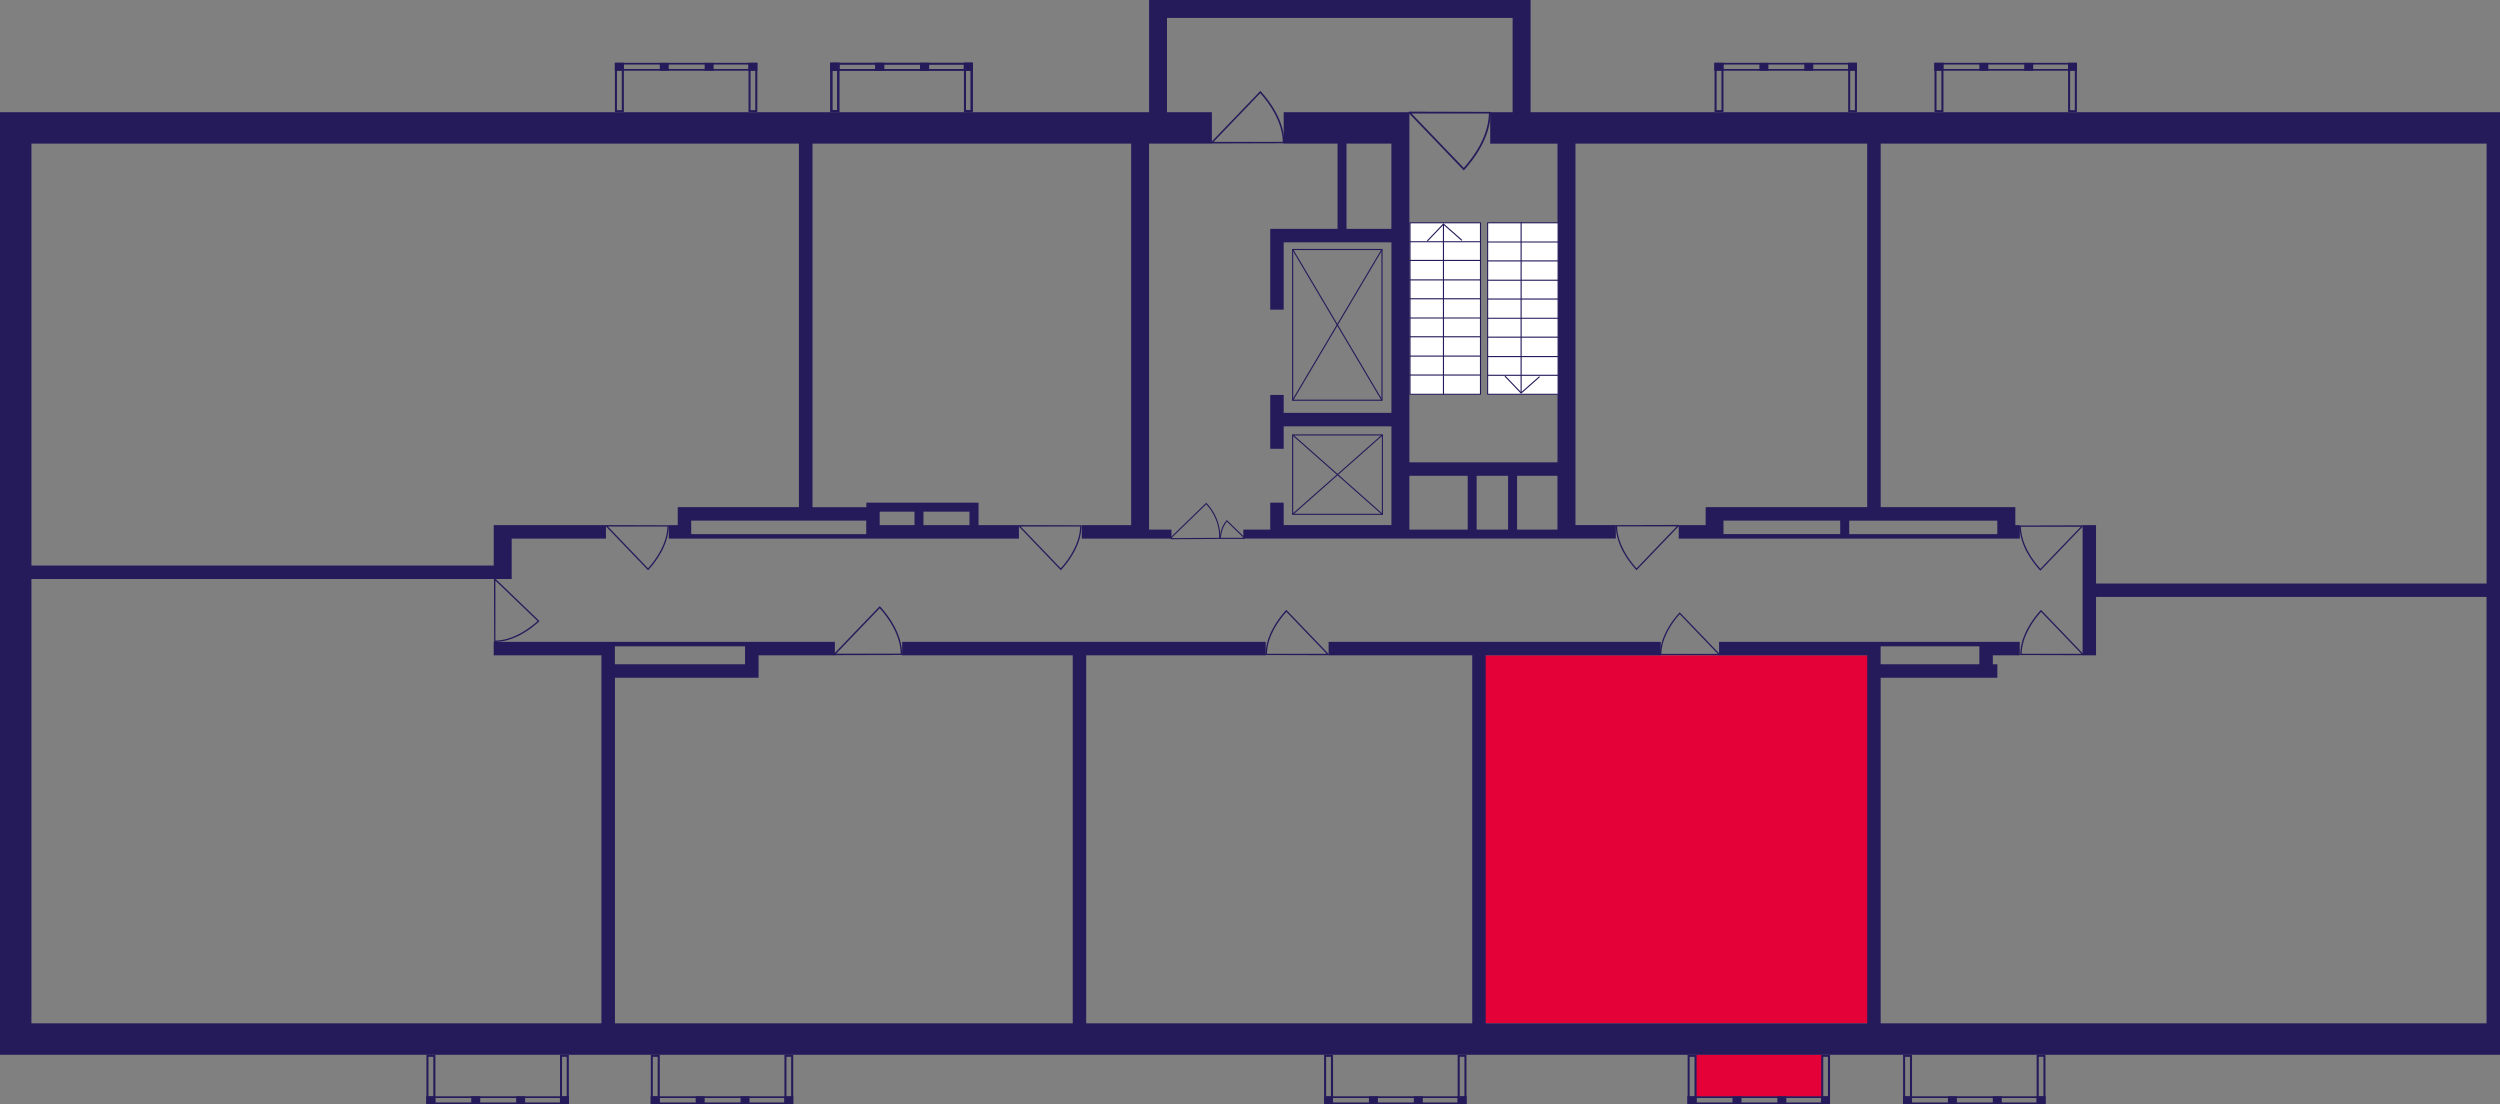 <?xml version="1.0" encoding="utf-8"?>
<!-- Generator: Adobe Illustrator 24.3.0, SVG Export Plug-In . SVG Version: 6.00 Build 0)  -->
<svg version="1.1" id="Слой_6" xmlns="http://www.w3.org/2000/svg" xmlns:xlink="http://www.w3.org/1999/xlink" x="0px" y="0px"
	 viewBox="0 0 650 287.07" style="enable-background:new 0 0 650 287.07;" xml:space="preserve">
<rect x="0" y="0" width="650" height="287.07" fill="#808080" stroke="none"/>
<rect x="440.92" y="274.14" transform="matrix(-1 -1.224647e-16 1.224647e-16 -1 914.853 559.317)" style="fill:#E40138;" width="33.02" height="11.04"/>
<path style="fill:#E40138;" d="M486.62,170.38c-19.84,0-39.68,0-59.52,0c-1.56,0-3.11,0-4.67,0c-12.45,0-24.9,0-37.34,0
	c0,31.9,0,63.79,0,95.69h101.53c0-23.61,0-47.23,0-70.84c0-1.65,0-3.29,0-4.94C486.62,183.65,486.62,177.01,486.62,170.38z"/>
<path style="fill:#251B5B;" d="M637.6,29.17h-5.11h-29.17h-19.84h-22.17h-29.17h-22.17h-33.84h-22.17h-17.5h-38.51V4.67V2.33V0
	h-94.52h-4.67v4.67v24.51h-4.67h-11.67h-17.5h-18.67h-21.01h-33.84h-22.17h-25.67H120.2h-15.17H81.69H53.68H8.17H0v8.17v28.01v40.84
	v30.34v32.68v96.86v8.17h8.17h12.84h16.34h14h17.5h29.17h21.01h22.17h33.84h22.17h17.5h15.17h17.5h30.34h21.01h23.34h31.51h21.01
	h26.84h23.34h22.17h22.17h33.84h22.17h26.84h29.17h29.17h36.18h2.33H650V37.34v-7v-1.17H637.6z M404.94,137.7h-10.5v-14h10.5V137.7z
	 M361.76,37.34v22.17h-11.67V37.34H361.76z M366.43,123.7h15.17v14h-15.17V123.7z M383.93,123.7h8.17v14h-8.17V123.7z
	 M159.87,168.04h33.84v4.67h-33.84V168.04z M514.63,170.38v2.33h-25.67v-4.67h25.67V170.38z M646.5,151.71H544.97v-15.17h-3.5v33.84
	h3.5v-15.17H646.5v110.86h-36.18h-29.17h-29.17h-26.84h-22.17h-14v-89.86h30.34v-3.5h-1.17v-2.33h7v-3.5h-7h-2.33h-1.17h-25.67
	h-2.33h-1.17h-38.51v3.5h38.51v95.69h-16.34h-22.17h-22.17h-23.34h-15.17v-95.69h45.51v-3.5h-45.51h-3.5h-37.34v3.5h37.34v95.69
	h-8.17h-21.01h-31.51h-23.34h-16.34v-95.69h46.68v-3.5h-47.85h-3.5h-43.18v3.5h43.18h1.17v95.69h-1.17H247.4h-17.5h-15.17h-17.5
	h-22.17h-15.17v-89.86h33.84h2.33h1.17v-5.83h19.84v-3.5h-21.01h-1.17h-35.01h-1.17h-1.17h-1.17h-28.01v3.5h28.01v95.69H141.2
	h-22.17H98.03H68.85h-17.5h-14H21.01H8.17v-96.86v-18.67h124.87v-2.33v-1.17v-7h24.51v-3.5h-24.51h-4.67v3.5v7H8.17v-10.5v-30.34
	V65.35V37.34h45.51h28.01h23.34h15.17h23.34h25.67h22.17h16.34v94.52h-31.51v2.33v1.17v1.17h-2.33v3.5h4.67h1.17h45.51h1.17h1.17
	h1.17h36.18v-3.5h-10.5v-3.5v-2.33h-2.33h-26.84v1.17h-14V37.34h14h21.01h18.67h17.5h11.67v99.19h-12.84v3.5h10.5h2.33h2.33h2.33
	h5.83v-2.33h-5.83V37.34h16.34v-8.17h-11.67V4.67h89.86v24.51h-5.83v8.17h17.5v82.85h-38.51V37.34v-1.17v-7h-32.68v8.17h14v22.17
	h-17.5v1.17v2.33v17.5h3.5v-17.5h28.01v44.34h-28.01v-4.67h-3.5v14h3.5v-5.83h28.01v25.67h-28.01v-5.83h-3.5v7h-7v2.33h7h1.17h2.33
	h28.01h1.17h1.17h2.33h38.51h1.17h1.17h2.33h10.5v-3.5h-10.5V37.34h26.84h17.5h22.17h9.34v94.52h-37.34h-2.33h-2.33v4.67h-7v3.5
	h10.5h1.17h30.34h2.33h38.51h1.17h1.17h2.33h1.17v-3.5h-1.17v-1.17v-1.17v-2.33h-35.01V37.34h21.01h22.17h29.17h22.17h19.84h29.17
	h5.11h8.9V151.71z M240.1,136.54v-3.5h11.96v3.5H240.1z M237.77,136.54h-9.05v-3.5h9.05V136.54z M225.22,138.87h-45.51v-1.17v-1.17
	v-1.17h28.01h3.5h14V138.87z M519.3,138.87h-38.51v-3.5h4.67h3.5h30.34V138.87z M448.11,137.7v-1.17v-1.17h30.34v3.5h-30.34V137.7z"
	/>
<g>
	<rect x="215.89" y="16.34" style="fill:#251B5B;" width="2.33" height="2.04"/>
	<rect x="250.6" y="16.34" style="fill:#251B5B;" width="2.29" height="2.04"/>
	<rect x="239.23" y="16.34" style="fill:#251B5B;" width="2.33" height="2.04"/>
	<rect x="227.56" y="16.34" style="fill:#251B5B;" width="2.33" height="2.04"/>
	<g>
		<path style="fill:#251B5B;" d="M217.68,16.88v11.76h-1.26l0-11.76H217.68 M218.22,16.34h-2.33l0,12.84h2.33V16.34L218.22,16.34z"
			/>
	</g>
	<g>
		<path style="fill:#251B5B;" d="M252.38,16.87v11.77h-1.22V16.87H252.38 M252.92,16.34h-2.29v12.84h2.29V16.34L252.92,16.34z"/>
	</g>
	<g>
		<path style="fill:#251B5B;" d="M252.46,16.78v1.16h-36.13v-1.16L252.46,16.78 M252.9,16.34l-37.01,0v2.04h37.01V16.34L252.9,16.34
			z"/>
	</g>
</g>
<g>
	<rect x="215.89" y="16.34" style="fill:#251B5B;" width="2.33" height="2.04"/>
	<rect x="250.6" y="16.34" style="fill:#251B5B;" width="2.29" height="2.04"/>
	<rect x="239.23" y="16.34" style="fill:#251B5B;" width="2.33" height="2.04"/>
	<rect x="227.56" y="16.34" style="fill:#251B5B;" width="2.33" height="2.04"/>
	<g>
		<path style="fill:#251B5B;" d="M217.68,16.88v11.76h-1.26l0-11.76H217.68 M218.22,16.34h-2.33l0,12.84h2.33V16.34L218.22,16.34z"
			/>
	</g>
	<g>
		<path style="fill:#251B5B;" d="M252.38,16.87v11.77h-1.22V16.87H252.38 M252.92,16.34h-2.29v12.84h2.29V16.34L252.92,16.34z"/>
	</g>
	<g>
		<path style="fill:#251B5B;" d="M252.46,16.78v1.16h-36.13v-1.16L252.46,16.78 M252.9,16.34l-37.01,0v2.04h37.01V16.34L252.9,16.34
			z"/>
	</g>
</g>
<g>
	<rect x="159.87" y="16.34" style="fill:#251B5B;" width="2.33" height="2.04"/>
	<rect x="194.59" y="16.34" style="fill:#251B5B;" width="2.29" height="2.04"/>
	<rect x="183.21" y="16.34" style="fill:#251B5B;" width="2.33" height="2.04"/>
	<rect x="171.54" y="16.34" style="fill:#251B5B;" width="2.33" height="2.04"/>
	<g>
		<path style="fill:#251B5B;" d="M161.67,16.88v11.76h-1.26V16.88H161.67 M162.21,16.34h-2.33v12.84h2.33V16.34L162.21,16.34z"/>
	</g>
	<g>
		<path style="fill:#251B5B;" d="M196.37,16.87v11.77h-1.22V16.87H196.37 M196.9,16.34h-2.29v12.84h2.29L196.9,16.34L196.9,16.34z"
			/>
	</g>
	<g>
		<path style="fill:#251B5B;" d="M196.44,16.78v1.16h-36.13v-1.16L196.44,16.78 M196.88,16.34l-37.01,0v2.04h37.01V16.34
			L196.88,16.34z"/>
	</g>
</g>
<g>
	<rect x="445.78" y="16.34" style="fill:#251B5B;" width="2.33" height="2.04"/>
	<rect x="480.49" y="16.34" style="fill:#251B5B;" width="2.29" height="2.04"/>
	<rect x="469.12" y="16.34" style="fill:#251B5B;" width="2.33" height="2.04"/>
	<rect x="457.45" y="16.34" style="fill:#251B5B;" width="2.33" height="2.04"/>
	<g>
		<path style="fill:#251B5B;" d="M447.58,16.88v11.76h-1.26V16.88H447.58 M448.11,16.34h-2.33v12.84h2.33V16.34L448.11,16.34z"/>
	</g>
	<g>
		<path style="fill:#251B5B;" d="M482.27,16.87v11.77h-1.22V16.87H482.27 M482.81,16.34h-2.29v12.84h2.29V16.34L482.81,16.34z"/>
	</g>
	<g>
		<path style="fill:#251B5B;" d="M482.35,16.78v1.16h-36.13v-1.16L482.35,16.78 M482.79,16.34l-37.01,0v2.04h37.01V16.34
			L482.79,16.34z"/>
	</g>
</g>
<g>
	<rect x="502.96" y="16.34" style="fill:#251B5B;" width="2.33" height="2.04"/>
	<rect x="537.68" y="16.34" style="fill:#251B5B;" width="2.29" height="2.04"/>
	<rect x="526.3" y="16.34" style="fill:#251B5B;" width="2.33" height="2.04"/>
	<rect x="514.63" y="16.34" style="fill:#251B5B;" width="2.33" height="2.04"/>
	<g>
		<path style="fill:#251B5B;" d="M504.76,16.88l0,11.76h-1.26V16.88H504.76 M505.3,16.34h-2.33v12.84h2.33L505.3,16.34L505.3,16.34z
			"/>
	</g>
	<g>
		<path style="fill:#251B5B;" d="M539.45,16.87v11.77h-1.22V16.87H539.45 M539.99,16.34h-2.29v12.84h2.29V16.34L539.99,16.34z"/>
	</g>
	<g>
		<path style="fill:#251B5B;" d="M539.53,16.78v1.16H503.4v-1.16L539.53,16.78 M539.97,16.34l-37.01,0v2.04h37.01V16.34
			L539.97,16.34z"/>
	</g>
</g>
<g>
	<rect x="494.79" y="285.04" style="fill:#251B5B;" width="2.33" height="2.04"/>
	<rect x="529.51" y="285.04" style="fill:#251B5B;" width="2.29" height="2.04"/>
	<rect x="518.13" y="285.04" style="fill:#251B5B;" width="2.33" height="2.04"/>
	<rect x="506.46" y="285.04" style="fill:#251B5B;" width="2.33" height="2.04"/>
	<g>
		<path style="fill:#251B5B;" d="M496.59,274.78l0,11.76h-1.26v-11.76H496.59 M497.13,274.24h-2.33v12.84h2.33L497.13,274.24
			L497.13,274.24z"/>
	</g>
	<g>
		<path style="fill:#251B5B;" d="M531.29,274.77v11.77h-1.22v-11.77H531.29 M531.82,274.24h-2.29v12.84h2.29V274.24L531.82,274.24z"
			/>
	</g>
	<g>
		<path style="fill:#251B5B;" d="M495.23,285.48l36.13,0v1.16h-36.13V285.48 M494.79,285.04v2.04h37.01v-2.04L494.79,285.04
			L494.79,285.04z"/>
	</g>
</g>
<g>
	<rect x="438.78" y="285.04" style="fill:#251B5B;" width="2.33" height="2.04"/>
	<rect x="473.49" y="285.04" style="fill:#251B5B;" width="2.29" height="2.04"/>
	<rect x="462.12" y="285.04" style="fill:#251B5B;" width="2.33" height="2.04"/>
	<rect x="450.45" y="285.04" style="fill:#251B5B;" width="2.33" height="2.04"/>
	<g>
		<path style="fill:#251B5B;" d="M440.57,274.78v11.76h-1.26v-11.76H440.57 M441.11,274.24h-2.33v12.84h2.33V274.24L441.11,274.24z"
			/>
	</g>
	<g>
		<path style="fill:#251B5B;" d="M475.27,274.77v11.77h-1.22v-11.77H475.27 M475.81,274.24h-2.29v12.84h2.29V274.24L475.81,274.24z"
			/>
	</g>
	<g>
		<path style="fill:#251B5B;" d="M439.22,285.48l36.13,0v1.16h-36.13V285.48 M438.78,285.04v2.04h37.01v-2.04L438.78,285.04
			L438.78,285.04z"/>
	</g>
</g>
<g>
	<rect x="344.25" y="285.04" style="fill:#251B5B;" width="2.33" height="2.04"/>
	<rect x="378.97" y="285.04" style="fill:#251B5B;" width="2.29" height="2.04"/>
	<rect x="367.59" y="285.04" style="fill:#251B5B;" width="2.33" height="2.04"/>
	<rect x="355.92" y="285.04" style="fill:#251B5B;" width="2.33" height="2.04"/>
	<g>
		<path style="fill:#251B5B;" d="M346.05,274.78v11.76h-1.26v-11.76H346.05 M346.59,274.24h-2.33v12.84h2.33V274.24L346.59,274.24z"
			/>
	</g>
	<g>
		<path style="fill:#251B5B;" d="M380.75,274.77v11.77h-1.22v-11.77H380.75 M381.28,274.24h-2.29v12.84h2.29V274.24L381.28,274.24z"
			/>
	</g>
	<g>
		<path style="fill:#251B5B;" d="M344.69,285.48l36.13,0v1.16h-36.13V285.48 M344.25,285.04v2.04h37.01v-2.04L344.25,285.04
			L344.25,285.04z"/>
	</g>
</g>
<g>
	<rect x="169.21" y="285.04" style="fill:#251B5B;" width="2.33" height="2.04"/>
	<rect x="203.92" y="285.04" style="fill:#251B5B;" width="2.29" height="2.04"/>
	<rect x="192.55" y="285.04" style="fill:#251B5B;" width="2.33" height="2.04"/>
	<rect x="180.88" y="285.04" style="fill:#251B5B;" width="2.33" height="2.04"/>
	<g>
		<path style="fill:#251B5B;" d="M171,274.78v11.76h-1.26v-11.76H171 M171.54,274.24h-2.33l0,12.84h2.33V274.24L171.54,274.24z"/>
	</g>
	<g>
		<path style="fill:#251B5B;" d="M205.7,274.77v11.77h-1.22v-11.77H205.7 M206.24,274.24h-2.29v12.84h2.29V274.24L206.24,274.24z"/>
	</g>
	<g>
		<path style="fill:#251B5B;" d="M169.65,285.48l36.13,0v1.16h-36.13L169.65,285.48 M169.21,285.04l0,2.04h37.01v-2.04
			L169.21,285.04L169.21,285.04z"/>
	</g>
</g>
<g>
	<rect x="110.86" y="285.04" style="fill:#251B5B;" width="2.33" height="2.04"/>
	<rect x="145.58" y="285.04" style="fill:#251B5B;" width="2.29" height="2.04"/>
	<rect x="134.2" y="285.04" style="fill:#251B5B;" width="2.33" height="2.04"/>
	<rect x="122.53" y="285.04" style="fill:#251B5B;" width="2.33" height="2.04"/>
	<g>
		<path style="fill:#251B5B;" d="M112.66,274.78v11.76h-1.26v-11.76H112.66 M113.2,274.24h-2.33v12.84h2.33V274.24L113.2,274.24z"/>
	</g>
	<g>
		<path style="fill:#251B5B;" d="M147.35,274.77v11.77h-1.22l0-11.77H147.35 M147.89,274.24h-2.29l0,12.84h2.29V274.24
			L147.89,274.24z"/>
	</g>
	<g>
		<path style="fill:#251B5B;" d="M111.3,285.48l36.13,0v1.16H111.3V285.48 M110.86,285.04v2.04h37.01v-2.04L110.86,285.04
			L110.86,285.04z"/>
	</g>
</g>
<g>
	
		<rect x="386.78" y="57.92" style="fill:#FFFFFF;stroke:#251B5B;stroke-width:0.292;stroke-linecap:round;stroke-linejoin:round;stroke-miterlimit:10;" width="18.33" height="44.59"/>
	
		<line style="fill:none;stroke:#251B5B;stroke-width:0.292;stroke-linecap:round;stroke-linejoin:round;stroke-miterlimit:10;" x1="405.11" y1="62.92" x2="386.78" y2="62.92"/>
	
		<line style="fill:none;stroke:#251B5B;stroke-width:0.292;stroke-linecap:round;stroke-linejoin:round;stroke-miterlimit:10;" x1="405.11" y1="67.83" x2="386.78" y2="67.83"/>
	
		<line style="fill:none;stroke:#251B5B;stroke-width:0.292;stroke-linecap:round;stroke-linejoin:round;stroke-miterlimit:10;" x1="405.11" y1="72.86" x2="386.78" y2="72.86"/>
	
		<line style="fill:none;stroke:#251B5B;stroke-width:0.292;stroke-linecap:round;stroke-linejoin:round;stroke-miterlimit:10;" x1="405.11" y1="77.75" x2="386.78" y2="77.75"/>
	
		<line style="fill:none;stroke:#251B5B;stroke-width:0.292;stroke-linecap:round;stroke-linejoin:round;stroke-miterlimit:10;" x1="405.11" y1="82.75" x2="386.78" y2="82.75"/>
	
		<line style="fill:none;stroke:#251B5B;stroke-width:0.292;stroke-linecap:round;stroke-linejoin:round;stroke-miterlimit:10;" x1="405.11" y1="87.66" x2="386.78" y2="87.66"/>
	
		<line style="fill:none;stroke:#251B5B;stroke-width:0.292;stroke-linecap:round;stroke-linejoin:round;stroke-miterlimit:10;" x1="405.11" y1="92.71" x2="386.78" y2="92.71"/>
	
		<line style="fill:none;stroke:#251B5B;stroke-width:0.292;stroke-linecap:round;stroke-linejoin:round;stroke-miterlimit:10;" x1="405.11" y1="97.58" x2="386.78" y2="97.58"/>
	
		<line style="fill:none;stroke:#251B5B;stroke-width:0.292;stroke-linecap:round;stroke-linejoin:round;stroke-miterlimit:10;" x1="395.49" y1="57.92" x2="395.49" y2="102.12"/>
	
		<polyline style="fill:none;stroke:#251B5B;stroke-width:0.292;stroke-linecap:round;stroke-linejoin:round;stroke-miterlimit:10;" points="
		400.2,98.01 395.49,102.17 391.37,97.87 	"/>
</g>
<g>
	
		<rect x="366.6" y="57.92" style="fill:#FFFFFF;stroke:#251B5B;stroke-width:0.292;stroke-linecap:round;stroke-linejoin:round;stroke-miterlimit:10;" width="18.33" height="44.59"/>
	
		<line style="fill:none;stroke:#251B5B;stroke-width:0.292;stroke-linecap:round;stroke-linejoin:round;stroke-miterlimit:10;" x1="384.92" y1="97.51" x2="366.6" y2="97.51"/>
	
		<line style="fill:none;stroke:#251B5B;stroke-width:0.292;stroke-linecap:round;stroke-linejoin:round;stroke-miterlimit:10;" x1="384.92" y1="92.59" x2="366.6" y2="92.59"/>
	
		<line style="fill:none;stroke:#251B5B;stroke-width:0.292;stroke-linecap:round;stroke-linejoin:round;stroke-miterlimit:10;" x1="384.92" y1="87.56" x2="366.6" y2="87.56"/>
	
		<line style="fill:none;stroke:#251B5B;stroke-width:0.292;stroke-linecap:round;stroke-linejoin:round;stroke-miterlimit:10;" x1="384.92" y1="82.68" x2="366.6" y2="82.68"/>
	
		<line style="fill:none;stroke:#251B5B;stroke-width:0.292;stroke-linecap:round;stroke-linejoin:round;stroke-miterlimit:10;" x1="384.92" y1="77.68" x2="366.6" y2="77.68"/>
	
		<line style="fill:none;stroke:#251B5B;stroke-width:0.292;stroke-linecap:round;stroke-linejoin:round;stroke-miterlimit:10;" x1="384.92" y1="72.77" x2="366.6" y2="72.77"/>
	
		<line style="fill:none;stroke:#251B5B;stroke-width:0.292;stroke-linecap:round;stroke-linejoin:round;stroke-miterlimit:10;" x1="384.92" y1="67.72" x2="366.6" y2="67.72"/>
	
		<line style="fill:none;stroke:#251B5B;stroke-width:0.292;stroke-linecap:round;stroke-linejoin:round;stroke-miterlimit:10;" x1="384.92" y1="62.85" x2="366.6" y2="62.85"/>
	
		<line style="fill:none;stroke:#251B5B;stroke-width:0.292;stroke-linecap:round;stroke-linejoin:round;stroke-miterlimit:10;" x1="375.3" y1="102.51" x2="375.3" y2="58.31"/>
	
		<polyline style="fill:none;stroke:#251B5B;stroke-width:0.292;stroke-linecap:round;stroke-linejoin:round;stroke-miterlimit:10;" points="
		380.01,62.42 375.3,58.26 371.19,62.56 	"/>
</g>
<g>
	
		<rect x="336.09" y="64.87" style="fill:none;stroke:#251B5B;stroke-width:0.292;stroke-miterlimit:10;" width="23.23" height="39.19"/>
	
		<line style="fill:none;stroke:#251B5B;stroke-width:0.292;stroke-miterlimit:10;" x1="336.09" y1="104.06" x2="359.31" y2="64.87"/>
	
		<line style="fill:none;stroke:#251B5B;stroke-width:0.292;stroke-miterlimit:10;" x1="336.09" y1="64.87" x2="359.31" y2="104.06"/>
</g>
<g>
	
		<rect x="336.09" y="113.08" style="fill:none;stroke:#251B5B;stroke-width:0.292;stroke-miterlimit:10;" width="23.34" height="20.64"/>
	
		<line style="fill:none;stroke:#251B5B;stroke-width:0.292;stroke-miterlimit:10;" x1="336.09" y1="133.72" x2="359.43" y2="113.08"/>
	
		<line style="fill:none;stroke:#251B5B;stroke-width:0.292;stroke-miterlimit:10;" x1="336.09" y1="113.08" x2="359.43" y2="133.72"/>
</g>
<path style="fill:#251B5B;" d="M420.06,136.53c0,0.11,0,0.21,0,0.32h0.04c0.11,4.9,3.33,9.16,5.27,11.28l0.12,0.13l10.96-11.41h0.07
	c0-0.12,0-0.25,0-0.37C431.03,136.5,425.55,136.52,420.06,136.53z M435.96,136.86l-10.46,10.9c-1.91-2.12-4.95-6.23-5.05-10.9
	L435.96,136.86z"/>
<path style="fill:#251B5B;" d="M525.04,136.63c0,0.11,0,0.21,0,0.32h0.04c0.11,4.91,3.34,9.18,5.28,11.31l0.12,0.13l10.99-11.44
	h0.07c0-0.12,0-0.25,0-0.37C536.04,136.6,530.54,136.62,525.04,136.63z M540.99,136.96l-10.49,10.93
	c-1.92-2.13-4.96-6.24-5.07-10.93L540.99,136.96z"/>
<path style="fill:#251B5B;" d="M525.23,170.31c0-0.11,0-0.21,0-0.32h0.04c0.11-4.9,3.33-9.17,5.27-11.3l0.12-0.13l10.97,11.43h0.07
	c0,0.12,0,0.25,0,0.37C536.22,170.34,530.73,170.33,525.23,170.31z M541.16,169.99l-10.48-10.91c-1.91,2.13-4.95,6.23-5.06,10.91
	L541.16,169.99z"/>
<path style="fill:#251B5B;" d="M431.58,170.31c0-0.1,0-0.2,0-0.31h0.04c0.1-4.64,3.15-8.67,4.99-10.68l0.11-0.12l10.37,10.8h0.07
	c0,0.12,0,0.23,0,0.35C441.97,170.34,436.78,170.33,431.58,170.31z M446.64,170.01l-9.91-10.32c-1.81,2.01-4.68,5.9-4.78,10.32
	L446.64,170.01z"/>
<path style="fill:#251B5B;" d="M329.01,170.31c0-0.11,0-0.21,0-0.32h0.04c0.11-4.9,3.33-9.17,5.27-11.3l0.12-0.13l10.97,11.43h0.07
	c0,0.12,0,0.25,0,0.37C340,170.34,334.51,170.33,329.01,170.31z M344.94,169.99l-10.48-10.91c-1.91,2.13-4.95,6.23-5.06,10.91
	L344.94,169.99z"/>
<path style="fill:#251B5B;" d="M128.48,166.96c0.11,0,0.21,0,0.32,0v-0.05c4.93-0.11,9.22-3.35,11.35-5.3l0.13-0.12l-11.48-11.03
	v-0.07c-0.12,0-0.25,0-0.37,0C128.45,155.91,128.46,161.44,128.48,166.96z M128.8,150.95l10.97,10.53
	c-2.14,1.92-6.27,4.98-10.97,5.08L128.8,150.95z"/>
<path style="fill:#251B5B;" d="M173.91,136.57c0,0.11,0,0.21,0,0.32h-0.04c-0.11,4.88-3.32,9.14-5.25,11.25l-0.12,0.13l-10.93-11.38
	h-0.07c0-0.12,0-0.25,0-0.37C162.97,136.54,168.44,136.55,173.91,136.57z M158.05,136.89l10.44,10.87
	c1.91-2.12,4.93-6.21,5.04-10.87L158.05,136.89z"/>
<g>
	<path style="fill:none;stroke:#251B5B;stroke-width:0.292;stroke-linecap:round;stroke-miterlimit:10;" d="M304.53,140.05
		c4.2-0.02,8.4-0.04,12.61-0.07c0.03-1.06-0.06-2.84-0.85-4.87c-0.79-2.04-1.93-3.43-2.67-4.19l-9.09,8.82
		C304.53,139.84,304.53,139.95,304.53,140.05z"/>
	<path style="fill:none;stroke:#251B5B;stroke-width:0.292;stroke-linecap:round;stroke-miterlimit:10;" d="M323.44,139.74
		l-4.46-4.33c-0.72,0.86-1.07,1.65-1.26,2.24c-0.31,0.95-0.49,2.33-0.49,2.33h6.22C323.43,139.89,323.44,139.82,323.44,139.74z"/>
</g>
<path style="fill:#251B5B;" d="M387.63,29.09c0,0.14,0,0.28,0,0.42h-0.06c-0.14,6.35-4.32,11.88-6.83,14.63l-0.15,0.17l-14.21-14.8
	h-0.09c0-0.16,0-0.32,0-0.48C373.4,29.05,380.51,29.07,387.63,29.09z M367,29.51l13.57,14.13c2.48-2.75,6.41-8.07,6.55-14.13
	L367,29.51z"/>
<path style="fill:#251B5B;" d="M281.23,136.57c0,0.11,0,0.21,0,0.32h-0.04c-0.11,4.88-3.32,9.14-5.25,11.25l-0.12,0.13l-10.93-11.38
	h-0.07c0-0.12,0-0.25,0-0.37C270.28,136.54,275.75,136.55,281.23,136.57z M265.36,136.89l10.44,10.87
	c1.91-2.12,4.93-6.21,5.04-10.87L265.36,136.89z"/>
<path style="fill:#251B5B;" d="M234.62,170.3c0-0.12,0-0.23,0-0.35h-0.05c-0.12-5.3-3.6-9.92-5.7-12.22l-0.13-0.14l-11.87,12.36
	h-0.08c0,0.13,0,0.27,0,0.4C222.74,170.33,228.68,170.32,234.62,170.3z M217.4,169.95l11.33-11.8c2.07,2.3,5.36,6.74,5.47,11.8
	L217.4,169.95z"/>
<path style="fill:#251B5B;" d="M333.99,37.25c0-0.12,0-0.25,0-0.37h-0.05c-0.12-5.68-3.86-10.63-6.11-13.09l-0.14-0.15l-12.72,13.24
	h-0.08c0,0.14,0,0.29,0,0.43C321.25,37.29,327.62,37.27,333.99,37.25z M315.53,36.88l12.14-12.65c2.22,2.47,5.74,7.23,5.86,12.65
	L315.53,36.88z"/>
</svg>
